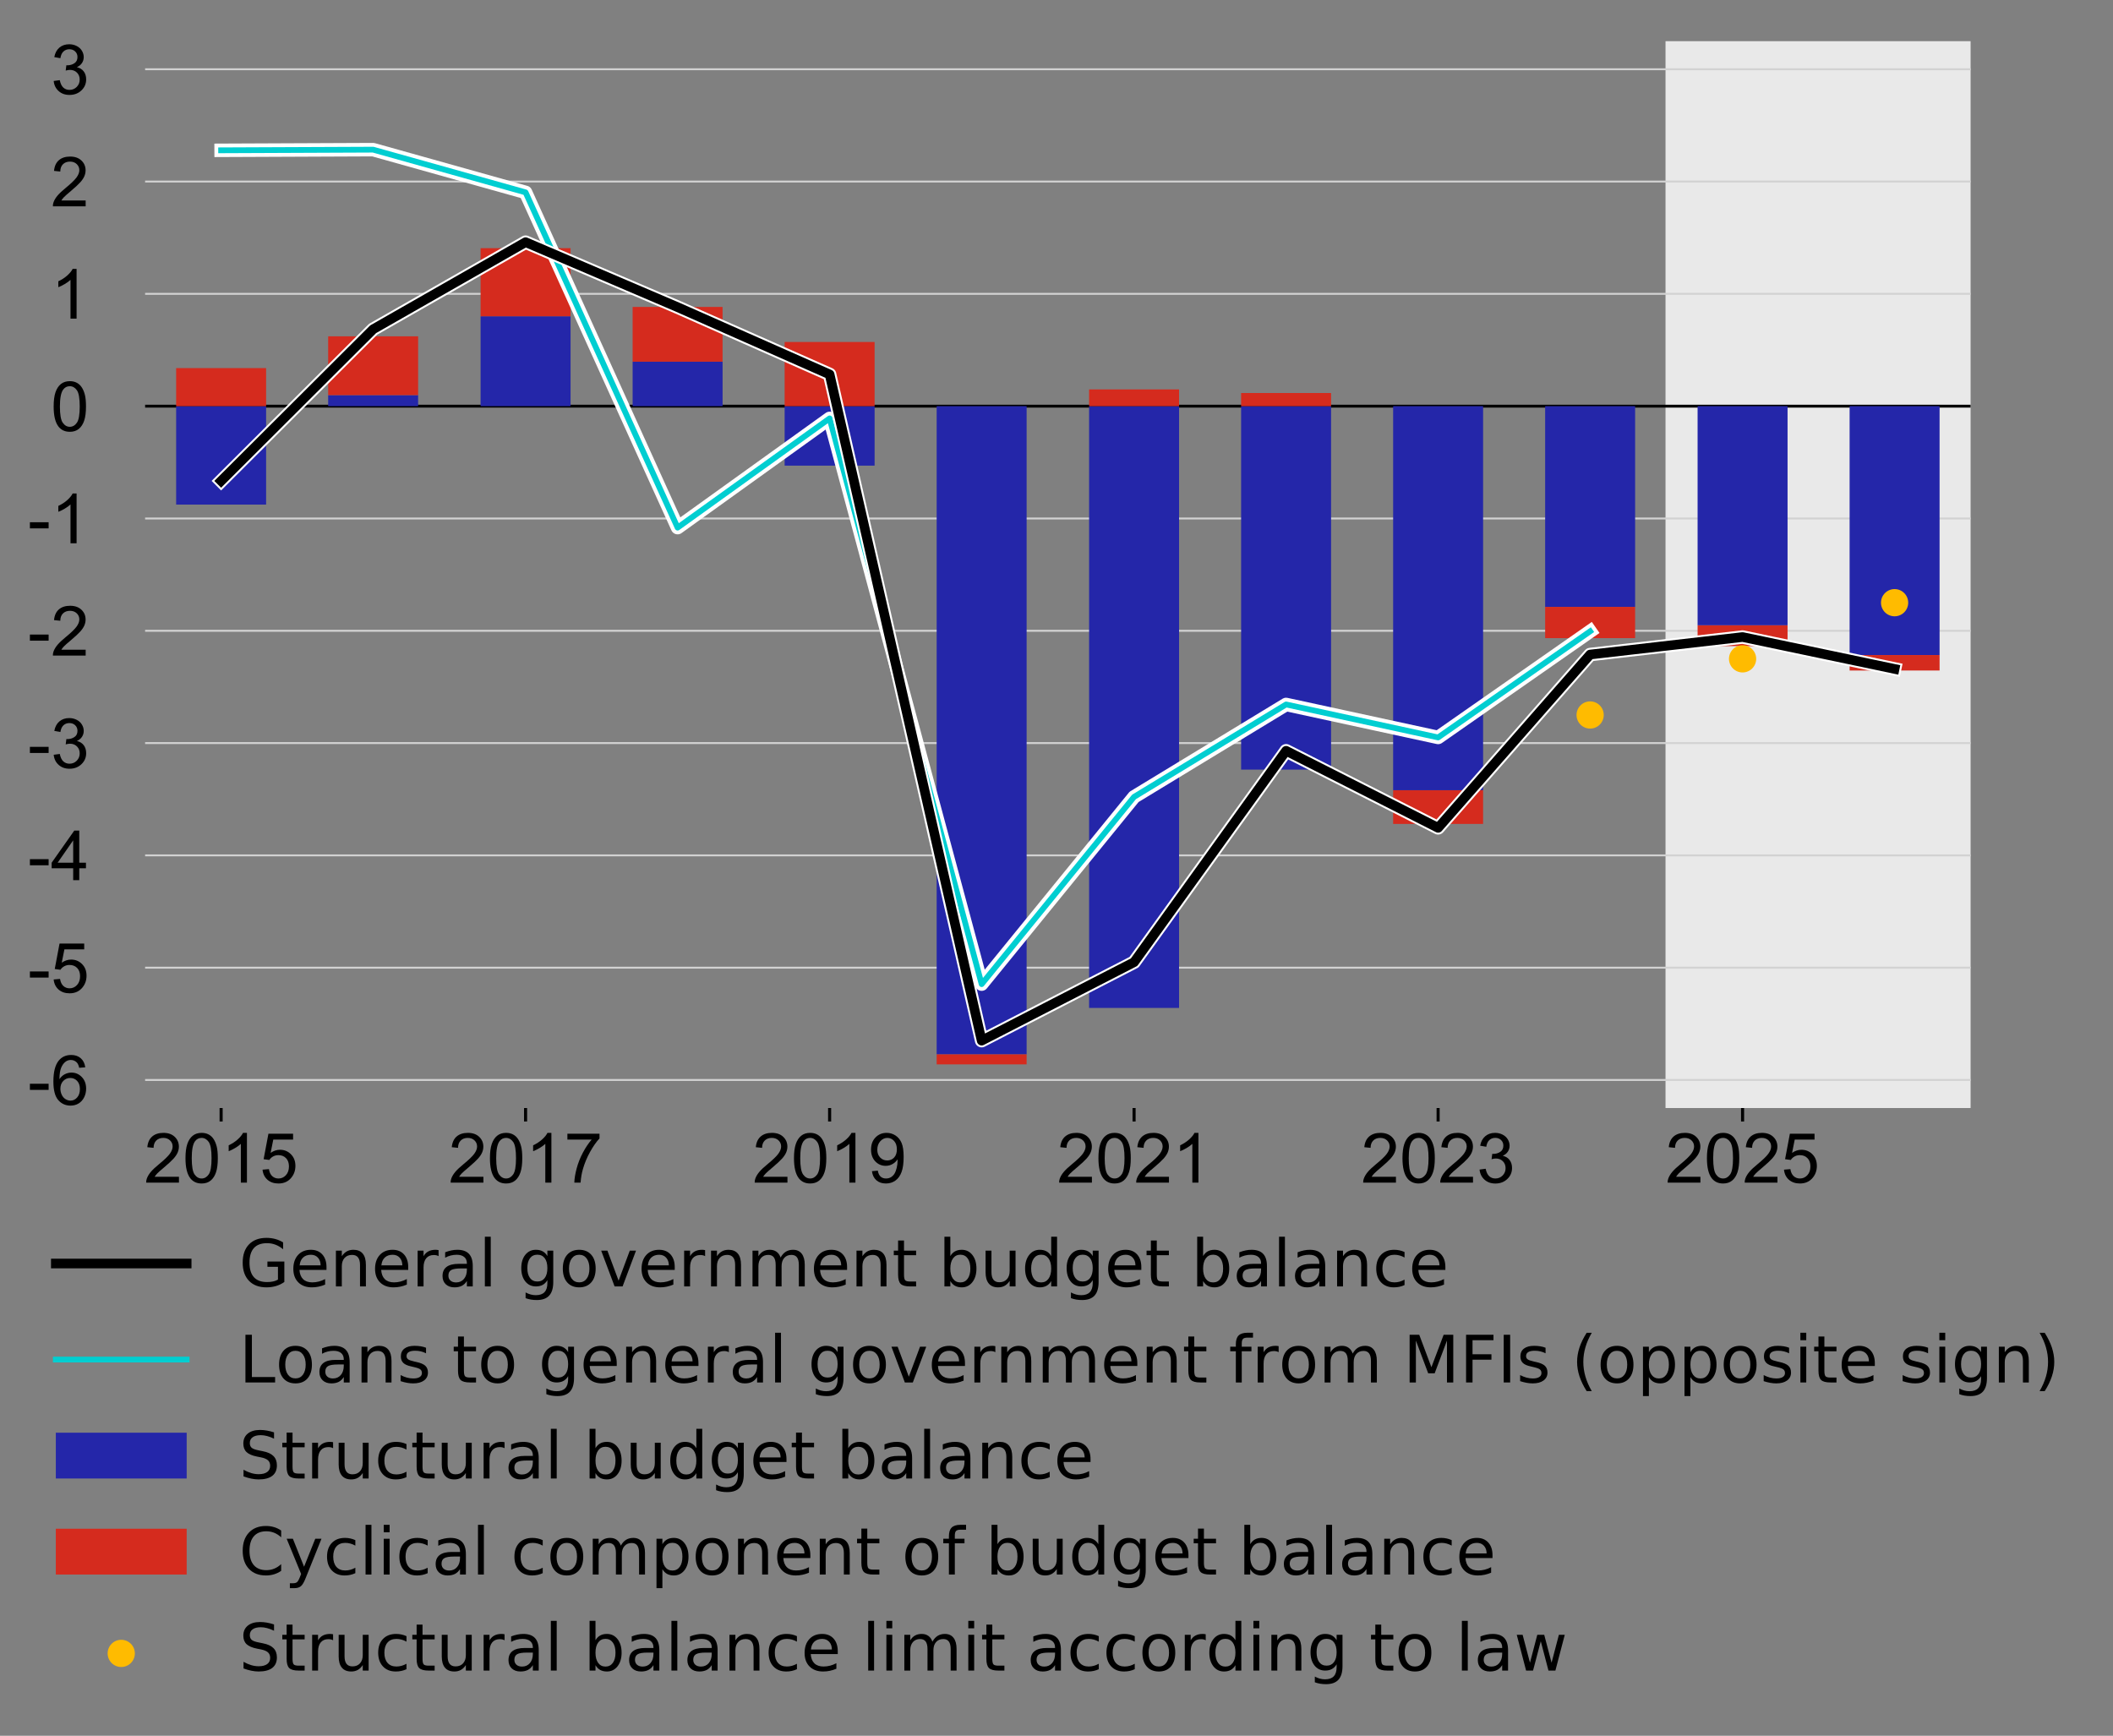 <?xml version="1.0" encoding="utf-8" standalone="no"?>
<!DOCTYPE svg PUBLIC "-//W3C//DTD SVG 1.1//EN"
  "http://www.w3.org/Graphics/SVG/1.1/DTD/svg11.dtd">
<!-- Created with matplotlib (http://matplotlib.org/) -->
<svg height="451pt" version="1.1" viewBox="0 0 549 451" width="549pt" xmlns="http://www.w3.org/2000/svg" xmlns:xlink="http://www.w3.org/1999/xlink">
 <rect x="0" y="0" width="549" height="451" fill="#808080" stroke="none"/>
 <defs>
  <style type="text/css">
*{stroke-linecap:butt;stroke-linejoin:round;}
  </style>
 </defs>
 <g id="figure_1">
  <g id="patch_1">
   <path d="M 0 451.594 
L 549.204 451.594 
L 549.204 0 
L 0 0 
z
" style="fill:none;"/>
  </g>
  <g id="axes_1">
   <g id="patch_2">
    <path d="M 37.703 287.9 
L 512.003 287.9 
L 512.003 10.7 
L 37.703 10.7 
z
" style="fill:none;"/>
   </g>
   <g id="patch_3">
    <path clip-path="url(#pb86b8ef29d)" d="M 432.737 287.9 
L 512.003 287.9 
L 512.003 10.7 
L 432.737 10.7 
z
" style="fill:#e9e9e9;"/>
   </g>
   <g id="matplotlib.axis_1">
    <g id="xtick_1">
     <g id="line2d_1">
      <defs>
       <path d="M 0 0 
L 0 3.5 
" id="m8df58d8bb4" style="stroke:#000000;stroke-width:0.8;"/>
      </defs>
      <g>
       <use style="stroke:#000000;stroke-width:0.8;" x="452.756" xlink:href="#m8df58d8bb4" y="287.9"/>
      </g>
     </g>
     <g id="text_1">
      <!-- 2025 -->
      <defs>
       <path d="M 50.344 8.453 
L 50.344 0 
L 3.031 0 
Q 2.938 3.172 4.047 6.109 
Q 5.859 10.938 9.828 15.625 
Q 13.812 20.312 21.344 26.469 
Q 33.016 36.031 37.109 41.625 
Q 41.219 47.219 41.219 52.203 
Q 41.219 57.422 37.469 61 
Q 33.734 64.594 27.734 64.594 
Q 21.391 64.594 17.578 60.781 
Q 13.766 56.984 13.719 50.25 
L 4.688 51.172 
Q 5.609 61.281 11.656 66.578 
Q 17.719 71.875 27.938 71.875 
Q 38.234 71.875 44.234 66.156 
Q 50.25 60.453 50.25 52 
Q 50.25 47.703 48.484 43.547 
Q 46.734 39.406 42.656 34.812 
Q 38.578 30.219 29.109 22.219 
Q 21.188 15.578 18.938 13.203 
Q 16.703 10.844 15.234 8.453 
z
" id="ArialMT-32"/>
       <path d="M 4.156 35.297 
Q 4.156 48 6.766 55.734 
Q 9.375 63.484 14.516 67.672 
Q 19.672 71.875 27.484 71.875 
Q 33.25 71.875 37.594 69.547 
Q 41.938 67.234 44.766 62.859 
Q 47.609 58.5 49.219 52.219 
Q 50.828 45.953 50.828 35.297 
Q 50.828 22.703 48.234 14.969 
Q 45.656 7.234 40.5 3 
Q 35.359 -1.219 27.484 -1.219 
Q 17.141 -1.219 11.234 6.203 
Q 4.156 15.141 4.156 35.297 
M 13.188 35.297 
Q 13.188 17.672 17.312 11.828 
Q 21.438 6 27.484 6 
Q 33.547 6 37.672 11.859 
Q 41.797 17.719 41.797 35.297 
Q 41.797 52.984 37.672 58.781 
Q 33.547 64.594 27.391 64.594 
Q 21.344 64.594 17.719 59.469 
Q 13.188 52.938 13.188 35.297 
" id="ArialMT-30"/>
       <path d="M 4.156 18.75 
L 13.375 19.531 
Q 14.406 12.797 18.141 9.391 
Q 21.875 6 27.156 6 
Q 33.5 6 37.891 10.781 
Q 42.281 15.578 42.281 23.484 
Q 42.281 31 38.062 35.344 
Q 33.844 39.703 27 39.703 
Q 22.75 39.703 19.328 37.766 
Q 15.922 35.844 13.969 32.766 
L 5.719 33.844 
L 12.641 70.609 
L 48.25 70.609 
L 48.25 62.203 
L 19.672 62.203 
L 15.828 42.969 
Q 22.266 47.469 29.344 47.469 
Q 38.719 47.469 45.156 40.969 
Q 51.609 34.469 51.609 24.266 
Q 51.609 14.547 45.953 7.469 
Q 39.062 -1.219 27.156 -1.219 
Q 17.391 -1.219 11.203 4.25 
Q 5.031 9.719 4.156 18.75 
" id="ArialMT-35"/>
      </defs>
      <g transform="translate(432.737 307.284)scale(0.18 -0.18)">
       <use xlink:href="#ArialMT-32"/>
       <use x="55.615" xlink:href="#ArialMT-30"/>
       <use x="111.23" xlink:href="#ArialMT-32"/>
       <use x="166.846" xlink:href="#ArialMT-35"/>
      </g>
     </g>
    </g>
    <g id="xtick_2">
     <g id="line2d_2">
      <g>
       <use style="stroke:#000000;stroke-width:0.8;" x="294.656" xlink:href="#m8df58d8bb4" y="287.9"/>
      </g>
     </g>
     <g id="text_2">
      <!-- 2021 -->
      <defs>
       <path d="M 37.25 0 
L 28.469 0 
L 28.469 56 
Q 25.297 52.984 20.141 49.953 
Q 14.984 46.922 10.891 45.406 
L 10.891 53.906 
Q 18.266 57.375 23.781 62.297 
Q 29.297 67.234 31.594 71.875 
L 37.25 71.875 
z
" id="ArialMT-31"/>
      </defs>
      <g transform="translate(274.637 307.284)scale(0.18 -0.18)">
       <use xlink:href="#ArialMT-32"/>
       <use x="55.615" xlink:href="#ArialMT-30"/>
       <use x="111.23" xlink:href="#ArialMT-32"/>
       <use x="166.846" xlink:href="#ArialMT-31"/>
      </g>
     </g>
    </g>
    <g id="xtick_3">
     <g id="line2d_3">
      <g>
       <use style="stroke:#000000;stroke-width:0.8;" x="136.556" xlink:href="#m8df58d8bb4" y="287.9"/>
      </g>
     </g>
     <g id="text_3">
      <!-- 2017 -->
      <defs>
       <path d="M 4.734 62.203 
L 4.734 70.656 
L 51.078 70.656 
L 51.078 63.812 
Q 44.234 56.547 37.516 44.484 
Q 30.812 32.422 27.156 19.672 
Q 24.516 10.688 23.781 0 
L 14.75 0 
Q 14.891 8.453 18.062 20.406 
Q 21.234 32.375 27.172 43.484 
Q 33.109 54.594 39.797 62.203 
z
" id="ArialMT-37"/>
      </defs>
      <g transform="translate(116.537 307.284)scale(0.18 -0.18)">
       <use xlink:href="#ArialMT-32"/>
       <use x="55.615" xlink:href="#ArialMT-30"/>
       <use x="111.23" xlink:href="#ArialMT-31"/>
       <use x="166.846" xlink:href="#ArialMT-37"/>
      </g>
     </g>
    </g>
    <g id="xtick_4">
     <g id="line2d_4">
      <g>
       <use style="stroke:#000000;stroke-width:0.8;" x="215.552" xlink:href="#m8df58d8bb4" y="287.9"/>
      </g>
     </g>
     <g id="text_4">
      <!-- 2019 -->
      <defs>
       <path d="M 5.469 16.547 
L 13.922 17.328 
Q 14.984 11.375 18.016 8.688 
Q 21.047 6 25.781 6 
Q 29.828 6 32.875 7.859 
Q 35.938 9.719 37.891 12.812 
Q 39.844 15.922 41.156 21.188 
Q 42.484 26.469 42.484 31.938 
Q 42.484 32.516 42.438 33.688 
Q 39.797 29.5 35.234 26.875 
Q 30.672 24.266 25.344 24.266 
Q 16.453 24.266 10.297 30.703 
Q 4.156 37.156 4.156 47.703 
Q 4.156 58.594 10.578 65.234 
Q 17 71.875 26.656 71.875 
Q 33.641 71.875 39.422 68.109 
Q 45.219 64.359 48.219 57.391 
Q 51.219 50.438 51.219 37.25 
Q 51.219 23.531 48.234 15.406 
Q 45.266 7.281 39.375 3.031 
Q 33.5 -1.219 25.594 -1.219 
Q 17.188 -1.219 11.859 3.438 
Q 6.547 8.109 5.469 16.547 
M 41.453 48.141 
Q 41.453 55.719 37.422 60.156 
Q 33.406 64.594 27.734 64.594 
Q 21.875 64.594 17.531 59.812 
Q 13.188 55.031 13.188 47.406 
Q 13.188 40.578 17.312 36.297 
Q 21.438 32.031 27.484 32.031 
Q 33.594 32.031 37.516 36.297 
Q 41.453 40.578 41.453 48.141 
" id="ArialMT-39"/>
      </defs>
      <g transform="translate(195.533 307.284)scale(0.18 -0.18)">
       <use xlink:href="#ArialMT-32"/>
       <use x="55.615" xlink:href="#ArialMT-30"/>
       <use x="111.23" xlink:href="#ArialMT-31"/>
       <use x="166.846" xlink:href="#ArialMT-39"/>
      </g>
     </g>
    </g>
    <g id="xtick_5">
     <g id="line2d_5">
      <g>
       <use style="stroke:#000000;stroke-width:0.8;" x="373.652" xlink:href="#m8df58d8bb4" y="287.9"/>
      </g>
     </g>
     <g id="text_5">
      <!-- 2023 -->
      <defs>
       <path d="M 4.203 18.891 
L 12.984 20.062 
Q 14.5 12.594 18.141 9.297 
Q 21.781 6 27 6 
Q 33.203 6 37.469 10.297 
Q 41.75 14.594 41.75 20.953 
Q 41.75 27 37.797 30.922 
Q 33.844 34.859 27.734 34.859 
Q 25.25 34.859 21.531 33.891 
L 22.516 41.609 
Q 23.391 41.5 23.922 41.5 
Q 29.547 41.5 34.031 44.422 
Q 38.531 47.359 38.531 53.469 
Q 38.531 58.297 35.25 61.469 
Q 31.984 64.656 26.812 64.656 
Q 21.688 64.656 18.266 61.422 
Q 14.844 58.203 13.875 51.766 
L 5.078 53.328 
Q 6.688 62.156 12.391 67.016 
Q 18.109 71.875 26.609 71.875 
Q 32.469 71.875 37.391 69.359 
Q 42.328 66.844 44.938 62.5 
Q 47.562 58.156 47.562 53.266 
Q 47.562 48.641 45.062 44.828 
Q 42.578 41.016 37.703 38.766 
Q 44.047 37.312 47.562 32.688 
Q 51.078 28.078 51.078 21.141 
Q 51.078 11.766 44.234 5.25 
Q 37.406 -1.266 26.953 -1.266 
Q 17.531 -1.266 11.297 4.344 
Q 5.078 9.969 4.203 18.891 
" id="ArialMT-33"/>
      </defs>
      <g transform="translate(353.633 307.284)scale(0.18 -0.18)">
       <use xlink:href="#ArialMT-32"/>
       <use x="55.615" xlink:href="#ArialMT-30"/>
       <use x="111.23" xlink:href="#ArialMT-32"/>
       <use x="166.846" xlink:href="#ArialMT-33"/>
      </g>
     </g>
    </g>
    <g id="xtick_6">
     <g id="line2d_6">
      <g>
       <use style="stroke:#000000;stroke-width:0.8;" x="57.452" xlink:href="#m8df58d8bb4" y="287.9"/>
      </g>
     </g>
     <g id="text_6">
      <!-- 2015 -->
      <g transform="translate(37.433 307.284)scale(0.18 -0.18)">
       <use xlink:href="#ArialMT-32"/>
       <use x="55.615" xlink:href="#ArialMT-30"/>
       <use x="111.23" xlink:href="#ArialMT-31"/>
       <use x="166.846" xlink:href="#ArialMT-35"/>
      </g>
     </g>
    </g>
   </g>
   <g id="matplotlib.axis_2">
    <g id="ytick_1">
     <g id="text_7">
      <!-- -6 -->
      <defs>
       <path d="M 3.172 21.484 
L 3.172 30.328 
L 30.172 30.328 
L 30.172 21.484 
z
" id="ArialMT-2d"/>
       <path d="M 49.75 54.047 
L 41.016 53.375 
Q 39.844 58.547 37.703 60.891 
Q 34.125 64.656 28.906 64.656 
Q 24.703 64.656 21.531 62.312 
Q 17.391 59.281 14.984 53.469 
Q 12.594 47.656 12.5 36.922 
Q 15.672 41.75 20.266 44.094 
Q 24.859 46.438 29.891 46.438 
Q 38.672 46.438 44.844 39.969 
Q 51.031 33.5 51.031 23.25 
Q 51.031 16.5 48.125 10.719 
Q 45.219 4.938 40.141 1.859 
Q 35.062 -1.219 28.609 -1.219 
Q 17.625 -1.219 10.688 6.859 
Q 3.766 14.938 3.766 33.5 
Q 3.766 54.25 11.422 63.672 
Q 18.109 71.875 29.438 71.875 
Q 37.891 71.875 43.281 67.141 
Q 48.688 62.406 49.75 54.047 
M 13.875 23.188 
Q 13.875 18.656 15.797 14.5 
Q 17.719 10.359 21.188 8.172 
Q 24.656 6 28.469 6 
Q 34.031 6 38.031 10.484 
Q 42.047 14.984 42.047 22.703 
Q 42.047 30.125 38.078 34.391 
Q 34.125 38.672 28.125 38.672 
Q 22.172 38.672 18.016 34.391 
Q 13.875 30.125 13.875 23.188 
" id="ArialMT-36"/>
      </defs>
      <g transform="translate(7.2 287.047)scale(0.18 -0.18)">
       <use xlink:href="#ArialMT-2d"/>
       <use x="33.301" xlink:href="#ArialMT-36"/>
      </g>
     </g>
    </g>
    <g id="ytick_2">
     <g id="text_8">
      <!-- -5 -->
      <g transform="translate(7.2 257.868)scale(0.18 -0.18)">
       <use xlink:href="#ArialMT-2d"/>
       <use x="33.301" xlink:href="#ArialMT-35"/>
      </g>
     </g>
    </g>
    <g id="ytick_3">
     <g id="text_9">
      <!-- -4 -->
      <defs>
       <path d="M 32.328 0 
L 32.328 17.141 
L 1.266 17.141 
L 1.266 25.203 
L 33.938 71.578 
L 41.109 71.578 
L 41.109 25.203 
L 50.781 25.203 
L 50.781 17.141 
L 41.109 17.141 
L 41.109 0 
z
M 32.328 25.203 
L 32.328 57.469 
L 9.906 25.203 
z
" id="ArialMT-34"/>
      </defs>
      <g transform="translate(7.2 228.689)scale(0.18 -0.18)">
       <use xlink:href="#ArialMT-2d"/>
       <use x="33.301" xlink:href="#ArialMT-34"/>
      </g>
     </g>
    </g>
    <g id="ytick_4">
     <g id="text_10">
      <!-- -3 -->
      <g transform="translate(7.2 199.51)scale(0.18 -0.18)">
       <use xlink:href="#ArialMT-2d"/>
       <use x="33.301" xlink:href="#ArialMT-33"/>
      </g>
     </g>
    </g>
    <g id="ytick_5">
     <g id="text_11">
      <!-- -2 -->
      <g transform="translate(7.2 170.332)scale(0.18 -0.18)">
       <use xlink:href="#ArialMT-2d"/>
       <use x="33.301" xlink:href="#ArialMT-32"/>
      </g>
     </g>
    </g>
    <g id="ytick_6">
     <g id="text_12">
      <!-- -1 -->
      <g transform="translate(7.2 141.153)scale(0.18 -0.18)">
       <use xlink:href="#ArialMT-2d"/>
       <use x="33.301" xlink:href="#ArialMT-31"/>
      </g>
     </g>
    </g>
    <g id="ytick_7">
     <g id="text_13">
      <!-- 0 -->
      <g transform="translate(13.193 111.974)scale(0.18 -0.18)">
       <use xlink:href="#ArialMT-30"/>
      </g>
     </g>
    </g>
    <g id="ytick_8">
     <g id="text_14">
      <!-- 1 -->
      <g transform="translate(13.193 82.795)scale(0.18 -0.18)">
       <use xlink:href="#ArialMT-31"/>
      </g>
     </g>
    </g>
    <g id="ytick_9">
     <g id="text_15">
      <!-- 2 -->
      <g transform="translate(13.193 53.616)scale(0.18 -0.18)">
       <use xlink:href="#ArialMT-32"/>
      </g>
     </g>
    </g>
    <g id="ytick_10">
     <g id="text_16">
      <!-- 3 -->
      <g transform="translate(13.193 24.437)scale(0.18 -0.18)">
       <use xlink:href="#ArialMT-33"/>
      </g>
     </g>
    </g>
   </g>
   <g id="line2d_7">
    <path clip-path="url(#pb86b8ef29d)" d="M 37.703 280.605 
L 512.003 280.605 
" style="fill:none;stroke:#d2d2d2;stroke-linecap:square;stroke-width:0.5;"/>
   </g>
   <g id="line2d_8">
    <path clip-path="url(#pb86b8ef29d)" d="M 37.703 251.426 
L 512.003 251.426 
" style="fill:none;stroke:#d2d2d2;stroke-linecap:square;stroke-width:0.5;"/>
   </g>
   <g id="line2d_9">
    <path clip-path="url(#pb86b8ef29d)" d="M 37.703 222.247 
L 512.003 222.247 
" style="fill:none;stroke:#d2d2d2;stroke-linecap:square;stroke-width:0.5;"/>
   </g>
   <g id="line2d_10">
    <path clip-path="url(#pb86b8ef29d)" d="M 37.703 193.068 
L 512.003 193.068 
" style="fill:none;stroke:#d2d2d2;stroke-linecap:square;stroke-width:0.5;"/>
   </g>
   <g id="legend_1">
    <g id="patch_4">
     <path d="M 11.102 444.394 
L 538.604 444.394 
Q 542.004 444.394 542.004 440.994 
L 542.004 317.93 
Q 542.004 314.53 538.604 314.53 
L 11.102 314.53 
Q 7.702 314.53 7.702 317.93 
L 7.702 440.994 
Q 7.702 444.394 11.102 444.394 
z
" style="fill:none;opacity:0.8;"/>
    </g>
    <g id="line2d_11">
     <path d="M 14.502 328.297 
L 48.502 328.297 
" style="fill:none;stroke:#000000;stroke-linecap:square;stroke-width:2.5;"/>
    </g>
    <g id="line2d_12"/>
    <g id="text_17">
     <!-- General government budget balance -->
     <defs>
      <path d="M 59.516 10.406 
L 59.516 29.984 
L 43.406 29.984 
L 43.406 38.094 
L 69.281 38.094 
L 69.281 6.781 
Q 63.578 2.734 56.688 0.656 
Q 49.812 -1.422 42 -1.422 
Q 24.906 -1.422 15.25 8.562 
Q 5.609 18.562 5.609 36.375 
Q 5.609 54.25 15.25 64.234 
Q 24.906 74.219 42 74.219 
Q 49.125 74.219 55.547 72.453 
Q 61.969 70.703 67.391 67.281 
L 67.391 56.781 
Q 61.922 61.422 55.766 63.766 
Q 49.609 66.109 42.828 66.109 
Q 29.438 66.109 22.719 58.641 
Q 16.016 51.172 16.016 36.375 
Q 16.016 21.625 22.719 14.156 
Q 29.438 6.688 42.828 6.688 
Q 48.047 6.688 52.141 7.594 
Q 56.25 8.5 59.516 10.406 
" id="DejaVuSans-47"/>
      <path d="M 56.203 29.594 
L 56.203 25.203 
L 14.891 25.203 
Q 15.484 15.922 20.484 11.062 
Q 25.484 6.203 34.422 6.203 
Q 39.594 6.203 44.453 7.469 
Q 49.312 8.734 54.109 11.281 
L 54.109 2.781 
Q 49.266 0.734 44.188 -0.344 
Q 39.109 -1.422 33.891 -1.422 
Q 20.797 -1.422 13.156 6.188 
Q 5.516 13.812 5.516 26.812 
Q 5.516 40.234 12.766 48.109 
Q 20.016 56 32.328 56 
Q 43.359 56 49.781 48.891 
Q 56.203 41.797 56.203 29.594 
M 47.219 32.234 
Q 47.125 39.594 43.094 43.984 
Q 39.062 48.391 32.422 48.391 
Q 24.906 48.391 20.391 44.141 
Q 15.875 39.891 15.188 32.172 
z
" id="DejaVuSans-65"/>
      <path d="M 54.891 33.016 
L 54.891 0 
L 45.906 0 
L 45.906 32.719 
Q 45.906 40.484 42.875 44.328 
Q 39.844 48.188 33.797 48.188 
Q 26.516 48.188 22.312 43.547 
Q 18.109 38.922 18.109 30.906 
L 18.109 0 
L 9.078 0 
L 9.078 54.688 
L 18.109 54.688 
L 18.109 46.188 
Q 21.344 51.125 25.703 53.562 
Q 30.078 56 35.797 56 
Q 45.219 56 50.047 50.172 
Q 54.891 44.344 54.891 33.016 
" id="DejaVuSans-6e"/>
      <path d="M 41.109 46.297 
Q 39.594 47.172 37.812 47.578 
Q 36.031 48 33.891 48 
Q 26.266 48 22.188 43.047 
Q 18.109 38.094 18.109 28.812 
L 18.109 0 
L 9.078 0 
L 9.078 54.688 
L 18.109 54.688 
L 18.109 46.188 
Q 20.953 51.172 25.484 53.578 
Q 30.031 56 36.531 56 
Q 37.453 56 38.578 55.875 
Q 39.703 55.766 41.062 55.516 
z
" id="DejaVuSans-72"/>
      <path d="M 34.281 27.484 
Q 23.391 27.484 19.188 25 
Q 14.984 22.516 14.984 16.5 
Q 14.984 11.719 18.141 8.906 
Q 21.297 6.109 26.703 6.109 
Q 34.188 6.109 38.703 11.406 
Q 43.219 16.703 43.219 25.484 
L 43.219 27.484 
z
M 52.203 31.203 
L 52.203 0 
L 43.219 0 
L 43.219 8.297 
Q 40.141 3.328 35.547 0.953 
Q 30.953 -1.422 24.312 -1.422 
Q 15.922 -1.422 10.953 3.297 
Q 6 8.016 6 15.922 
Q 6 25.141 12.172 29.828 
Q 18.359 34.516 30.609 34.516 
L 43.219 34.516 
L 43.219 35.406 
Q 43.219 41.609 39.141 45 
Q 35.062 48.391 27.688 48.391 
Q 23 48.391 18.547 47.266 
Q 14.109 46.141 10.016 43.891 
L 10.016 52.203 
Q 14.938 54.109 19.578 55.047 
Q 24.219 56 28.609 56 
Q 40.484 56 46.344 49.844 
Q 52.203 43.703 52.203 31.203 
" id="DejaVuSans-61"/>
      <path d="M 9.422 75.984 
L 18.406 75.984 
L 18.406 0 
L 9.422 0 
z
" id="DejaVuSans-6c"/>
      <path id="DejaVuSans-20"/>
      <path d="M 45.406 27.984 
Q 45.406 37.75 41.375 43.109 
Q 37.359 48.484 30.078 48.484 
Q 22.859 48.484 18.828 43.109 
Q 14.797 37.75 14.797 27.984 
Q 14.797 18.266 18.828 12.891 
Q 22.859 7.516 30.078 7.516 
Q 37.359 7.516 41.375 12.891 
Q 45.406 18.266 45.406 27.984 
M 54.391 6.781 
Q 54.391 -7.172 48.188 -13.984 
Q 42 -20.797 29.203 -20.797 
Q 24.469 -20.797 20.266 -20.094 
Q 16.062 -19.391 12.109 -17.922 
L 12.109 -9.188 
Q 16.062 -11.328 19.922 -12.344 
Q 23.781 -13.375 27.781 -13.375 
Q 36.625 -13.375 41.016 -8.766 
Q 45.406 -4.156 45.406 5.172 
L 45.406 9.625 
Q 42.625 4.781 38.281 2.391 
Q 33.938 0 27.875 0 
Q 17.828 0 11.672 7.656 
Q 5.516 15.328 5.516 27.984 
Q 5.516 40.672 11.672 48.328 
Q 17.828 56 27.875 56 
Q 33.938 56 38.281 53.609 
Q 42.625 51.219 45.406 46.391 
L 45.406 54.688 
L 54.391 54.688 
z
" id="DejaVuSans-67"/>
      <path d="M 30.609 48.391 
Q 23.391 48.391 19.188 42.75 
Q 14.984 37.109 14.984 27.297 
Q 14.984 17.484 19.156 11.844 
Q 23.344 6.203 30.609 6.203 
Q 37.797 6.203 41.984 11.859 
Q 46.188 17.531 46.188 27.297 
Q 46.188 37.016 41.984 42.703 
Q 37.797 48.391 30.609 48.391 
M 30.609 56 
Q 42.328 56 49.016 48.375 
Q 55.719 40.766 55.719 27.297 
Q 55.719 13.875 49.016 6.219 
Q 42.328 -1.422 30.609 -1.422 
Q 18.844 -1.422 12.172 6.219 
Q 5.516 13.875 5.516 27.297 
Q 5.516 40.766 12.172 48.375 
Q 18.844 56 30.609 56 
" id="DejaVuSans-6f"/>
      <path d="M 2.984 54.688 
L 12.5 54.688 
L 29.594 8.797 
L 46.688 54.688 
L 56.203 54.688 
L 35.688 0 
L 23.484 0 
z
" id="DejaVuSans-76"/>
      <path d="M 52 44.188 
Q 55.375 50.25 60.062 53.125 
Q 64.75 56 71.094 56 
Q 79.641 56 84.281 50.016 
Q 88.922 44.047 88.922 33.016 
L 88.922 0 
L 79.891 0 
L 79.891 32.719 
Q 79.891 40.578 77.094 44.375 
Q 74.312 48.188 68.609 48.188 
Q 61.625 48.188 57.562 43.547 
Q 53.516 38.922 53.516 30.906 
L 53.516 0 
L 44.484 0 
L 44.484 32.719 
Q 44.484 40.625 41.703 44.406 
Q 38.922 48.188 33.109 48.188 
Q 26.219 48.188 22.156 43.531 
Q 18.109 38.875 18.109 30.906 
L 18.109 0 
L 9.078 0 
L 9.078 54.688 
L 18.109 54.688 
L 18.109 46.188 
Q 21.188 51.219 25.484 53.609 
Q 29.781 56 35.688 56 
Q 41.656 56 45.828 52.969 
Q 50 49.953 52 44.188 
" id="DejaVuSans-6d"/>
      <path d="M 18.312 70.219 
L 18.312 54.688 
L 36.812 54.688 
L 36.812 47.703 
L 18.312 47.703 
L 18.312 18.016 
Q 18.312 11.328 20.141 9.422 
Q 21.969 7.516 27.594 7.516 
L 36.812 7.516 
L 36.812 0 
L 27.594 0 
Q 17.188 0 13.234 3.875 
Q 9.281 7.766 9.281 18.016 
L 9.281 47.703 
L 2.688 47.703 
L 2.688 54.688 
L 9.281 54.688 
L 9.281 70.219 
z
" id="DejaVuSans-74"/>
      <path d="M 48.688 27.297 
Q 48.688 37.203 44.609 42.844 
Q 40.531 48.484 33.406 48.484 
Q 26.266 48.484 22.188 42.844 
Q 18.109 37.203 18.109 27.297 
Q 18.109 17.391 22.188 11.75 
Q 26.266 6.109 33.406 6.109 
Q 40.531 6.109 44.609 11.75 
Q 48.688 17.391 48.688 27.297 
M 18.109 46.391 
Q 20.953 51.266 25.266 53.625 
Q 29.594 56 35.594 56 
Q 45.562 56 51.781 48.094 
Q 58.016 40.188 58.016 27.297 
Q 58.016 14.406 51.781 6.484 
Q 45.562 -1.422 35.594 -1.422 
Q 29.594 -1.422 25.266 0.953 
Q 20.953 3.328 18.109 8.203 
L 18.109 0 
L 9.078 0 
L 9.078 75.984 
L 18.109 75.984 
z
" id="DejaVuSans-62"/>
      <path d="M 8.5 21.578 
L 8.5 54.688 
L 17.484 54.688 
L 17.484 21.922 
Q 17.484 14.156 20.5 10.266 
Q 23.531 6.391 29.594 6.391 
Q 36.859 6.391 41.078 11.031 
Q 45.312 15.672 45.312 23.688 
L 45.312 54.688 
L 54.297 54.688 
L 54.297 0 
L 45.312 0 
L 45.312 8.406 
Q 42.047 3.422 37.719 1 
Q 33.406 -1.422 27.688 -1.422 
Q 18.266 -1.422 13.375 4.438 
Q 8.5 10.297 8.5 21.578 
M 31.109 56 
z
" id="DejaVuSans-75"/>
      <path d="M 45.406 46.391 
L 45.406 75.984 
L 54.391 75.984 
L 54.391 0 
L 45.406 0 
L 45.406 8.203 
Q 42.578 3.328 38.25 0.953 
Q 33.938 -1.422 27.875 -1.422 
Q 17.969 -1.422 11.734 6.484 
Q 5.516 14.406 5.516 27.297 
Q 5.516 40.188 11.734 48.094 
Q 17.969 56 27.875 56 
Q 33.938 56 38.25 53.625 
Q 42.578 51.266 45.406 46.391 
M 14.797 27.297 
Q 14.797 17.391 18.875 11.75 
Q 22.953 6.109 30.078 6.109 
Q 37.203 6.109 41.297 11.75 
Q 45.406 17.391 45.406 27.297 
Q 45.406 37.203 41.297 42.844 
Q 37.203 48.484 30.078 48.484 
Q 22.953 48.484 18.875 42.844 
Q 14.797 37.203 14.797 27.297 
" id="DejaVuSans-64"/>
      <path d="M 48.781 52.594 
L 48.781 44.188 
Q 44.969 46.297 41.141 47.344 
Q 37.312 48.391 33.406 48.391 
Q 24.656 48.391 19.812 42.844 
Q 14.984 37.312 14.984 27.297 
Q 14.984 17.281 19.812 11.734 
Q 24.656 6.203 33.406 6.203 
Q 37.312 6.203 41.141 7.25 
Q 44.969 8.297 48.781 10.406 
L 48.781 2.094 
Q 45.016 0.344 40.984 -0.531 
Q 36.969 -1.422 32.422 -1.422 
Q 20.062 -1.422 12.781 6.344 
Q 5.516 14.109 5.516 27.297 
Q 5.516 40.672 12.859 48.328 
Q 20.219 56 33.016 56 
Q 37.156 56 41.109 55.141 
Q 45.062 54.297 48.781 52.594 
" id="DejaVuSans-63"/>
     </defs>
     <g transform="translate(62.102 334.247)scale(0.17 -0.17)">
      <use xlink:href="#DejaVuSans-47"/>
      <use x="77.49" xlink:href="#DejaVuSans-65"/>
      <use x="139.014" xlink:href="#DejaVuSans-6e"/>
      <use x="202.393" xlink:href="#DejaVuSans-65"/>
      <use x="263.916" xlink:href="#DejaVuSans-72"/>
      <use x="305.029" xlink:href="#DejaVuSans-61"/>
      <use x="366.309" xlink:href="#DejaVuSans-6c"/>
      <use x="394.092" xlink:href="#DejaVuSans-20"/>
      <use x="425.879" xlink:href="#DejaVuSans-67"/>
      <use x="489.355" xlink:href="#DejaVuSans-6f"/>
      <use x="550.537" xlink:href="#DejaVuSans-76"/>
      <use x="609.717" xlink:href="#DejaVuSans-65"/>
      <use x="671.24" xlink:href="#DejaVuSans-72"/>
      <use x="712.338" xlink:href="#DejaVuSans-6e"/>
      <use x="775.717" xlink:href="#DejaVuSans-6d"/>
      <use x="873.129" xlink:href="#DejaVuSans-65"/>
      <use x="934.652" xlink:href="#DejaVuSans-6e"/>
      <use x="998.031" xlink:href="#DejaVuSans-74"/>
      <use x="1037.24" xlink:href="#DejaVuSans-20"/>
      <use x="1069.027" xlink:href="#DejaVuSans-62"/>
      <use x="1132.504" xlink:href="#DejaVuSans-75"/>
      <use x="1195.883" xlink:href="#DejaVuSans-64"/>
      <use x="1259.359" xlink:href="#DejaVuSans-67"/>
      <use x="1322.836" xlink:href="#DejaVuSans-65"/>
      <use x="1384.359" xlink:href="#DejaVuSans-74"/>
      <use x="1423.568" xlink:href="#DejaVuSans-20"/>
      <use x="1455.355" xlink:href="#DejaVuSans-62"/>
      <use x="1518.832" xlink:href="#DejaVuSans-61"/>
      <use x="1580.111" xlink:href="#DejaVuSans-6c"/>
      <use x="1607.895" xlink:href="#DejaVuSans-61"/>
      <use x="1669.174" xlink:href="#DejaVuSans-6e"/>
      <use x="1732.553" xlink:href="#DejaVuSans-63"/>
      <use x="1787.533" xlink:href="#DejaVuSans-65"/>
     </g>
    </g>
    <g id="line2d_13">
     <path d="M 14.502 353.25 
L 48.502 353.25 
" style="fill:none;stroke:#00ced1;stroke-linecap:square;stroke-width:1.5;"/>
    </g>
    <g id="line2d_14"/>
    <g id="text_18">
     <!-- Loans to general government from MFIs (opposite sign) -->
     <defs>
      <path d="M 9.812 72.906 
L 19.672 72.906 
L 19.672 8.297 
L 55.172 8.297 
L 55.172 0 
L 9.812 0 
z
" id="DejaVuSans-4c"/>
      <path d="M 44.281 53.078 
L 44.281 44.578 
Q 40.484 46.531 36.375 47.5 
Q 32.281 48.484 27.875 48.484 
Q 21.188 48.484 17.844 46.438 
Q 14.5 44.391 14.5 40.281 
Q 14.5 37.156 16.891 35.375 
Q 19.281 33.594 26.516 31.984 
L 29.594 31.297 
Q 39.156 29.25 43.188 25.516 
Q 47.219 21.781 47.219 15.094 
Q 47.219 7.469 41.188 3.016 
Q 35.156 -1.422 24.609 -1.422 
Q 20.219 -1.422 15.453 -0.562 
Q 10.688 0.297 5.422 2 
L 5.422 11.281 
Q 10.406 8.688 15.234 7.391 
Q 20.062 6.109 24.812 6.109 
Q 31.156 6.109 34.562 8.281 
Q 37.984 10.453 37.984 14.406 
Q 37.984 18.062 35.516 20.016 
Q 33.062 21.969 24.703 23.781 
L 21.578 24.516 
Q 13.234 26.266 9.516 29.906 
Q 5.812 33.547 5.812 39.891 
Q 5.812 47.609 11.281 51.797 
Q 16.75 56 26.812 56 
Q 31.781 56 36.172 55.266 
Q 40.578 54.547 44.281 53.078 
" id="DejaVuSans-73"/>
      <path d="M 37.109 75.984 
L 37.109 68.5 
L 28.516 68.5 
Q 23.688 68.5 21.797 66.547 
Q 19.922 64.594 19.922 59.516 
L 19.922 54.688 
L 34.719 54.688 
L 34.719 47.703 
L 19.922 47.703 
L 19.922 0 
L 10.891 0 
L 10.891 47.703 
L 2.297 47.703 
L 2.297 54.688 
L 10.891 54.688 
L 10.891 58.5 
Q 10.891 67.625 15.141 71.797 
Q 19.391 75.984 28.609 75.984 
z
" id="DejaVuSans-66"/>
      <path d="M 9.812 72.906 
L 24.516 72.906 
L 43.109 23.297 
L 61.812 72.906 
L 76.516 72.906 
L 76.516 0 
L 66.891 0 
L 66.891 64.016 
L 48.094 14.016 
L 38.188 14.016 
L 19.391 64.016 
L 19.391 0 
L 9.812 0 
z
" id="DejaVuSans-4d"/>
      <path d="M 9.812 72.906 
L 51.703 72.906 
L 51.703 64.594 
L 19.672 64.594 
L 19.672 43.109 
L 48.578 43.109 
L 48.578 34.812 
L 19.672 34.812 
L 19.672 0 
L 9.812 0 
z
" id="DejaVuSans-46"/>
      <path d="M 9.812 72.906 
L 19.672 72.906 
L 19.672 0 
L 9.812 0 
z
" id="DejaVuSans-49"/>
      <path d="M 31 75.875 
Q 24.469 64.656 21.281 53.656 
Q 18.109 42.672 18.109 31.391 
Q 18.109 20.125 21.312 9.062 
Q 24.516 -2 31 -13.188 
L 23.188 -13.188 
Q 15.875 -1.703 12.234 9.375 
Q 8.594 20.453 8.594 31.391 
Q 8.594 42.281 12.203 53.312 
Q 15.828 64.359 23.188 75.875 
z
" id="DejaVuSans-28"/>
      <path d="M 18.109 8.203 
L 18.109 -20.797 
L 9.078 -20.797 
L 9.078 54.688 
L 18.109 54.688 
L 18.109 46.391 
Q 20.953 51.266 25.266 53.625 
Q 29.594 56 35.594 56 
Q 45.562 56 51.781 48.094 
Q 58.016 40.188 58.016 27.297 
Q 58.016 14.406 51.781 6.484 
Q 45.562 -1.422 35.594 -1.422 
Q 29.594 -1.422 25.266 0.953 
Q 20.953 3.328 18.109 8.203 
M 48.688 27.297 
Q 48.688 37.203 44.609 42.844 
Q 40.531 48.484 33.406 48.484 
Q 26.266 48.484 22.188 42.844 
Q 18.109 37.203 18.109 27.297 
Q 18.109 17.391 22.188 11.75 
Q 26.266 6.109 33.406 6.109 
Q 40.531 6.109 44.609 11.75 
Q 48.688 17.391 48.688 27.297 
" id="DejaVuSans-70"/>
      <path d="M 9.422 54.688 
L 18.406 54.688 
L 18.406 0 
L 9.422 0 
z
M 9.422 75.984 
L 18.406 75.984 
L 18.406 64.594 
L 9.422 64.594 
z
" id="DejaVuSans-69"/>
      <path d="M 8.016 75.875 
L 15.828 75.875 
Q 23.141 64.359 26.781 53.312 
Q 30.422 42.281 30.422 31.391 
Q 30.422 20.453 26.781 9.375 
Q 23.141 -1.703 15.828 -13.188 
L 8.016 -13.188 
Q 14.5 -2 17.703 9.062 
Q 20.906 20.125 20.906 31.391 
Q 20.906 42.672 17.703 53.656 
Q 14.5 64.656 8.016 75.875 
" id="DejaVuSans-29"/>
     </defs>
     <g transform="translate(62.102 359.2)scale(0.17 -0.17)">
      <use xlink:href="#DejaVuSans-4c"/>
      <use x="55.697" xlink:href="#DejaVuSans-6f"/>
      <use x="116.879" xlink:href="#DejaVuSans-61"/>
      <use x="178.158" xlink:href="#DejaVuSans-6e"/>
      <use x="241.537" xlink:href="#DejaVuSans-73"/>
      <use x="293.637" xlink:href="#DejaVuSans-20"/>
      <use x="325.424" xlink:href="#DejaVuSans-74"/>
      <use x="364.633" xlink:href="#DejaVuSans-6f"/>
      <use x="425.814" xlink:href="#DejaVuSans-20"/>
      <use x="457.602" xlink:href="#DejaVuSans-67"/>
      <use x="521.078" xlink:href="#DejaVuSans-65"/>
      <use x="582.602" xlink:href="#DejaVuSans-6e"/>
      <use x="645.98" xlink:href="#DejaVuSans-65"/>
      <use x="707.504" xlink:href="#DejaVuSans-72"/>
      <use x="748.617" xlink:href="#DejaVuSans-61"/>
      <use x="809.896" xlink:href="#DejaVuSans-6c"/>
      <use x="837.68" xlink:href="#DejaVuSans-20"/>
      <use x="869.467" xlink:href="#DejaVuSans-67"/>
      <use x="932.943" xlink:href="#DejaVuSans-6f"/>
      <use x="994.125" xlink:href="#DejaVuSans-76"/>
      <use x="1053.305" xlink:href="#DejaVuSans-65"/>
      <use x="1114.828" xlink:href="#DejaVuSans-72"/>
      <use x="1155.926" xlink:href="#DejaVuSans-6e"/>
      <use x="1219.305" xlink:href="#DejaVuSans-6d"/>
      <use x="1316.717" xlink:href="#DejaVuSans-65"/>
      <use x="1378.24" xlink:href="#DejaVuSans-6e"/>
      <use x="1441.619" xlink:href="#DejaVuSans-74"/>
      <use x="1480.828" xlink:href="#DejaVuSans-20"/>
      <use x="1512.615" xlink:href="#DejaVuSans-66"/>
      <use x="1547.82" xlink:href="#DejaVuSans-72"/>
      <use x="1588.902" xlink:href="#DejaVuSans-6f"/>
      <use x="1650.084" xlink:href="#DejaVuSans-6d"/>
      <use x="1747.496" xlink:href="#DejaVuSans-20"/>
      <use x="1779.283" xlink:href="#DejaVuSans-4d"/>
      <use x="1865.562" xlink:href="#DejaVuSans-46"/>
      <use x="1923.082" xlink:href="#DejaVuSans-49"/>
      <use x="1952.574" xlink:href="#DejaVuSans-73"/>
      <use x="2004.674" xlink:href="#DejaVuSans-20"/>
      <use x="2036.461" xlink:href="#DejaVuSans-28"/>
      <use x="2075.475" xlink:href="#DejaVuSans-6f"/>
      <use x="2136.656" xlink:href="#DejaVuSans-70"/>
      <use x="2200.133" xlink:href="#DejaVuSans-70"/>
      <use x="2263.609" xlink:href="#DejaVuSans-6f"/>
      <use x="2324.791" xlink:href="#DejaVuSans-73"/>
      <use x="2376.891" xlink:href="#DejaVuSans-69"/>
      <use x="2404.674" xlink:href="#DejaVuSans-74"/>
      <use x="2443.883" xlink:href="#DejaVuSans-65"/>
      <use x="2505.406" xlink:href="#DejaVuSans-20"/>
      <use x="2537.193" xlink:href="#DejaVuSans-73"/>
      <use x="2589.293" xlink:href="#DejaVuSans-69"/>
      <use x="2617.076" xlink:href="#DejaVuSans-67"/>
      <use x="2680.553" xlink:href="#DejaVuSans-6e"/>
      <use x="2743.932" xlink:href="#DejaVuSans-29"/>
     </g>
    </g>
    <g id="patch_5">
     <path d="M 14.502 384.153 
L 48.502 384.153 
L 48.502 372.253 
L 14.502 372.253 
z
" style="fill:#2426a9;"/>
    </g>
    <g id="text_19">
     <!-- Structural budget balance -->
     <defs>
      <path d="M 53.516 70.516 
L 53.516 60.891 
Q 47.906 63.578 42.922 64.891 
Q 37.938 66.219 33.297 66.219 
Q 25.25 66.219 20.875 63.094 
Q 16.5 59.969 16.5 54.203 
Q 16.5 49.359 19.406 46.891 
Q 22.312 44.438 30.422 42.922 
L 36.375 41.703 
Q 47.406 39.594 52.656 34.297 
Q 57.906 29 57.906 20.125 
Q 57.906 9.516 50.797 4.047 
Q 43.703 -1.422 29.984 -1.422 
Q 24.812 -1.422 18.969 -0.25 
Q 13.141 0.922 6.891 3.219 
L 6.891 13.375 
Q 12.891 10.016 18.656 8.297 
Q 24.422 6.594 29.984 6.594 
Q 38.422 6.594 43.016 9.906 
Q 47.609 13.234 47.609 19.391 
Q 47.609 24.75 44.312 27.781 
Q 41.016 30.812 33.5 32.328 
L 27.484 33.5 
Q 16.453 35.688 11.516 40.375 
Q 6.594 45.062 6.594 53.422 
Q 6.594 63.094 13.406 68.656 
Q 20.219 74.219 32.172 74.219 
Q 37.312 74.219 42.625 73.281 
Q 47.953 72.359 53.516 70.516 
" id="DejaVuSans-53"/>
     </defs>
     <g transform="translate(62.102 384.153)scale(0.17 -0.17)">
      <use xlink:href="#DejaVuSans-53"/>
      <use x="63.477" xlink:href="#DejaVuSans-74"/>
      <use x="102.686" xlink:href="#DejaVuSans-72"/>
      <use x="143.799" xlink:href="#DejaVuSans-75"/>
      <use x="207.178" xlink:href="#DejaVuSans-63"/>
      <use x="262.158" xlink:href="#DejaVuSans-74"/>
      <use x="301.367" xlink:href="#DejaVuSans-75"/>
      <use x="364.746" xlink:href="#DejaVuSans-72"/>
      <use x="405.859" xlink:href="#DejaVuSans-61"/>
      <use x="467.139" xlink:href="#DejaVuSans-6c"/>
      <use x="494.922" xlink:href="#DejaVuSans-20"/>
      <use x="526.709" xlink:href="#DejaVuSans-62"/>
      <use x="590.186" xlink:href="#DejaVuSans-75"/>
      <use x="653.564" xlink:href="#DejaVuSans-64"/>
      <use x="717.041" xlink:href="#DejaVuSans-67"/>
      <use x="780.518" xlink:href="#DejaVuSans-65"/>
      <use x="842.041" xlink:href="#DejaVuSans-74"/>
      <use x="881.25" xlink:href="#DejaVuSans-20"/>
      <use x="913.037" xlink:href="#DejaVuSans-62"/>
      <use x="976.514" xlink:href="#DejaVuSans-61"/>
      <use x="1037.793" xlink:href="#DejaVuSans-6c"/>
      <use x="1065.576" xlink:href="#DejaVuSans-61"/>
      <use x="1126.855" xlink:href="#DejaVuSans-6e"/>
      <use x="1190.234" xlink:href="#DejaVuSans-63"/>
      <use x="1245.215" xlink:href="#DejaVuSans-65"/>
     </g>
    </g>
    <g id="patch_6">
     <path d="M 14.502 409.105 
L 48.502 409.105 
L 48.502 397.205 
L 14.502 397.205 
z
" style="fill:#d52b1e;"/>
    </g>
    <g id="text_20">
     <!-- Cyclical component of budget balance -->
     <defs>
      <path d="M 64.406 67.281 
L 64.406 56.891 
Q 59.422 61.531 53.781 63.812 
Q 48.141 66.109 41.797 66.109 
Q 29.297 66.109 22.656 58.469 
Q 16.016 50.828 16.016 36.375 
Q 16.016 21.969 22.656 14.328 
Q 29.297 6.688 41.797 6.688 
Q 48.141 6.688 53.781 8.984 
Q 59.422 11.281 64.406 15.922 
L 64.406 5.609 
Q 59.234 2.094 53.438 0.328 
Q 47.656 -1.422 41.219 -1.422 
Q 24.656 -1.422 15.125 8.703 
Q 5.609 18.844 5.609 36.375 
Q 5.609 53.953 15.125 64.078 
Q 24.656 74.219 41.219 74.219 
Q 47.75 74.219 53.531 72.484 
Q 59.328 70.75 64.406 67.281 
" id="DejaVuSans-43"/>
      <path d="M 32.172 -5.078 
Q 28.375 -14.844 24.75 -17.812 
Q 21.141 -20.797 15.094 -20.797 
L 7.906 -20.797 
L 7.906 -13.281 
L 13.188 -13.281 
Q 16.891 -13.281 18.938 -11.516 
Q 21 -9.766 23.484 -3.219 
L 25.094 0.875 
L 2.984 54.688 
L 12.5 54.688 
L 29.594 11.922 
L 46.688 54.688 
L 56.203 54.688 
z
" id="DejaVuSans-79"/>
     </defs>
     <g transform="translate(62.102 409.105)scale(0.17 -0.17)">
      <use xlink:href="#DejaVuSans-43"/>
      <use x="69.824" xlink:href="#DejaVuSans-79"/>
      <use x="129.004" xlink:href="#DejaVuSans-63"/>
      <use x="183.984" xlink:href="#DejaVuSans-6c"/>
      <use x="211.768" xlink:href="#DejaVuSans-69"/>
      <use x="239.551" xlink:href="#DejaVuSans-63"/>
      <use x="294.531" xlink:href="#DejaVuSans-61"/>
      <use x="355.811" xlink:href="#DejaVuSans-6c"/>
      <use x="383.594" xlink:href="#DejaVuSans-20"/>
      <use x="415.381" xlink:href="#DejaVuSans-63"/>
      <use x="470.361" xlink:href="#DejaVuSans-6f"/>
      <use x="531.543" xlink:href="#DejaVuSans-6d"/>
      <use x="628.955" xlink:href="#DejaVuSans-70"/>
      <use x="692.432" xlink:href="#DejaVuSans-6f"/>
      <use x="753.613" xlink:href="#DejaVuSans-6e"/>
      <use x="816.992" xlink:href="#DejaVuSans-65"/>
      <use x="878.516" xlink:href="#DejaVuSans-6e"/>
      <use x="941.895" xlink:href="#DejaVuSans-74"/>
      <use x="981.104" xlink:href="#DejaVuSans-20"/>
      <use x="1012.891" xlink:href="#DejaVuSans-6f"/>
      <use x="1074.072" xlink:href="#DejaVuSans-66"/>
      <use x="1109.277" xlink:href="#DejaVuSans-20"/>
      <use x="1141.064" xlink:href="#DejaVuSans-62"/>
      <use x="1204.541" xlink:href="#DejaVuSans-75"/>
      <use x="1267.92" xlink:href="#DejaVuSans-64"/>
      <use x="1331.396" xlink:href="#DejaVuSans-67"/>
      <use x="1394.873" xlink:href="#DejaVuSans-65"/>
      <use x="1456.396" xlink:href="#DejaVuSans-74"/>
      <use x="1495.605" xlink:href="#DejaVuSans-20"/>
      <use x="1527.393" xlink:href="#DejaVuSans-62"/>
      <use x="1590.869" xlink:href="#DejaVuSans-61"/>
      <use x="1652.148" xlink:href="#DejaVuSans-6c"/>
      <use x="1679.932" xlink:href="#DejaVuSans-61"/>
      <use x="1741.211" xlink:href="#DejaVuSans-6e"/>
      <use x="1804.59" xlink:href="#DejaVuSans-63"/>
      <use x="1859.57" xlink:href="#DejaVuSans-65"/>
     </g>
    </g>
    <g id="PathCollection_1">
     <defs>
      <path d="M 0 3.536 
C 0.938 3.536 1.837 3.163 2.5 2.5 
C 3.163 1.837 3.536 0.938 3.536 0 
C 3.536 -0.938 3.163 -1.837 2.5 -2.5 
C 1.837 -3.163 0.938 -3.536 0 -3.536 
C -0.938 -3.536 -1.837 -3.163 -2.5 -2.5 
C -3.163 -1.837 -3.536 -0.938 -3.536 0 
C -3.536 0.938 -3.163 1.837 -2.5 2.5 
C -1.837 3.163 -0.938 3.536 0 3.536 
z
" id="mbd9fab76fc"/>
     </defs>
     <g>
      <use style="fill:#ffbb00;" x="31.502" xlink:href="#mbd9fab76fc" y="429.596"/>
     </g>
    </g>
    <g id="text_21">
     <!-- Structural balance limit according to law -->
     <defs>
      <path d="M 4.203 54.688 
L 13.188 54.688 
L 24.422 12.016 
L 35.594 54.688 
L 46.188 54.688 
L 57.422 12.016 
L 68.609 54.688 
L 77.594 54.688 
L 63.281 0 
L 52.688 0 
L 40.922 44.828 
L 29.109 0 
L 18.5 0 
z
" id="DejaVuSans-77"/>
     </defs>
     <g transform="translate(62.102 434.058)scale(0.17 -0.17)">
      <use xlink:href="#DejaVuSans-53"/>
      <use x="63.477" xlink:href="#DejaVuSans-74"/>
      <use x="102.686" xlink:href="#DejaVuSans-72"/>
      <use x="143.799" xlink:href="#DejaVuSans-75"/>
      <use x="207.178" xlink:href="#DejaVuSans-63"/>
      <use x="262.158" xlink:href="#DejaVuSans-74"/>
      <use x="301.367" xlink:href="#DejaVuSans-75"/>
      <use x="364.746" xlink:href="#DejaVuSans-72"/>
      <use x="405.859" xlink:href="#DejaVuSans-61"/>
      <use x="467.139" xlink:href="#DejaVuSans-6c"/>
      <use x="494.922" xlink:href="#DejaVuSans-20"/>
      <use x="526.709" xlink:href="#DejaVuSans-62"/>
      <use x="590.186" xlink:href="#DejaVuSans-61"/>
      <use x="651.465" xlink:href="#DejaVuSans-6c"/>
      <use x="679.248" xlink:href="#DejaVuSans-61"/>
      <use x="740.527" xlink:href="#DejaVuSans-6e"/>
      <use x="803.906" xlink:href="#DejaVuSans-63"/>
      <use x="858.887" xlink:href="#DejaVuSans-65"/>
      <use x="920.41" xlink:href="#DejaVuSans-20"/>
      <use x="952.197" xlink:href="#DejaVuSans-6c"/>
      <use x="979.98" xlink:href="#DejaVuSans-69"/>
      <use x="1007.764" xlink:href="#DejaVuSans-6d"/>
      <use x="1105.176" xlink:href="#DejaVuSans-69"/>
      <use x="1132.959" xlink:href="#DejaVuSans-74"/>
      <use x="1172.168" xlink:href="#DejaVuSans-20"/>
      <use x="1203.955" xlink:href="#DejaVuSans-61"/>
      <use x="1265.234" xlink:href="#DejaVuSans-63"/>
      <use x="1320.215" xlink:href="#DejaVuSans-63"/>
      <use x="1375.195" xlink:href="#DejaVuSans-6f"/>
      <use x="1436.377" xlink:href="#DejaVuSans-72"/>
      <use x="1477.475" xlink:href="#DejaVuSans-64"/>
      <use x="1540.951" xlink:href="#DejaVuSans-69"/>
      <use x="1568.734" xlink:href="#DejaVuSans-6e"/>
      <use x="1632.113" xlink:href="#DejaVuSans-67"/>
      <use x="1695.59" xlink:href="#DejaVuSans-20"/>
      <use x="1727.377" xlink:href="#DejaVuSans-74"/>
      <use x="1766.586" xlink:href="#DejaVuSans-6f"/>
      <use x="1827.768" xlink:href="#DejaVuSans-20"/>
      <use x="1859.555" xlink:href="#DejaVuSans-6c"/>
      <use x="1887.338" xlink:href="#DejaVuSans-61"/>
      <use x="1948.617" xlink:href="#DejaVuSans-77"/>
     </g>
    </g>
   </g>
   <g id="line2d_15">
    <path clip-path="url(#pb86b8ef29d)" d="M 37.703 163.889 
L 512.003 163.889 
" style="fill:none;stroke:#d2d2d2;stroke-linecap:square;stroke-width:0.5;"/>
   </g>
   <g id="line2d_16">
    <path clip-path="url(#pb86b8ef29d)" d="M 37.703 134.711 
L 512.003 134.711 
" style="fill:none;stroke:#d2d2d2;stroke-linecap:square;stroke-width:0.5;"/>
   </g>
   <g id="line2d_17">
    <path clip-path="url(#pb86b8ef29d)" d="M 37.703 105.532 
L 512.003 105.532 
" style="fill:none;stroke:#000000;stroke-linecap:square;stroke-width:0.75;"/>
   </g>
   <g id="line2d_18">
    <path clip-path="url(#pb86b8ef29d)" d="M 37.703 76.353 
L 512.003 76.353 
" style="fill:none;stroke:#d2d2d2;stroke-linecap:square;stroke-width:0.5;"/>
   </g>
   <g id="line2d_19">
    <path clip-path="url(#pb86b8ef29d)" d="M 37.703 47.174 
L 512.003 47.174 
" style="fill:none;stroke:#d2d2d2;stroke-linecap:square;stroke-width:0.5;"/>
   </g>
   <g id="line2d_20">
    <path clip-path="url(#pb86b8ef29d)" d="M 37.703 17.995 
L 512.003 17.995 
" style="fill:none;stroke:#d2d2d2;stroke-linecap:square;stroke-width:0.5;"/>
   </g>
   <g id="patch_7">
    <path clip-path="url(#pb86b8ef29d)" d="M 45.765 105.532 
L 69.139 105.532 
L 69.139 105.532 
L 45.765 105.532 
z
" style="fill:#2426a9;"/>
   </g>
   <g id="patch_8">
    <path clip-path="url(#pb86b8ef29d)" d="M 85.263 105.532 
L 108.637 105.532 
L 108.637 102.663 
L 85.263 102.663 
z
" style="fill:#2426a9;"/>
   </g>
   <g id="patch_9">
    <path clip-path="url(#pb86b8ef29d)" d="M 124.869 105.532 
L 148.243 105.532 
L 148.243 82.174 
L 124.869 82.174 
z
" style="fill:#2426a9;"/>
   </g>
   <g id="patch_10">
    <path clip-path="url(#pb86b8ef29d)" d="M 164.367 105.532 
L 187.741 105.532 
L 187.741 93.977 
L 164.367 93.977 
z
" style="fill:#2426a9;"/>
   </g>
   <g id="patch_11">
    <path clip-path="url(#pb86b8ef29d)" d="M 203.865 105.532 
L 227.239 105.532 
L 227.239 105.532 
L 203.865 105.532 
z
" style="fill:#2426a9;"/>
   </g>
   <g id="patch_12">
    <path clip-path="url(#pb86b8ef29d)" d="M 243.363 105.532 
L 266.737 105.532 
L 266.737 105.532 
L 243.363 105.532 
z
" style="fill:#2426a9;"/>
   </g>
   <g id="patch_13">
    <path clip-path="url(#pb86b8ef29d)" d="M 282.969 105.532 
L 306.343 105.532 
L 306.343 105.532 
L 282.969 105.532 
z
" style="fill:#2426a9;"/>
   </g>
   <g id="patch_14">
    <path clip-path="url(#pb86b8ef29d)" d="M 322.467 105.532 
L 345.841 105.532 
L 345.841 105.532 
L 322.467 105.532 
z
" style="fill:#2426a9;"/>
   </g>
   <g id="patch_15">
    <path clip-path="url(#pb86b8ef29d)" d="M 361.965 105.532 
L 385.339 105.532 
L 385.339 105.532 
L 361.965 105.532 
z
" style="fill:#2426a9;"/>
   </g>
   <g id="patch_16">
    <path clip-path="url(#pb86b8ef29d)" d="M 401.463 105.532 
L 424.837 105.532 
L 424.837 105.532 
L 401.463 105.532 
z
" style="fill:#2426a9;"/>
   </g>
   <g id="patch_17">
    <path clip-path="url(#pb86b8ef29d)" d="M 441.069 105.532 
L 464.443 105.532 
L 464.443 105.532 
L 441.069 105.532 
z
" style="fill:#2426a9;"/>
   </g>
   <g id="patch_18">
    <path clip-path="url(#pb86b8ef29d)" d="M 480.567 105.532 
L 503.941 105.532 
L 503.941 105.532 
L 480.567 105.532 
z
" style="fill:#2426a9;"/>
   </g>
   <g id="patch_19">
    <path clip-path="url(#pb86b8ef29d)" d="M 45.765 131.104 
L 69.139 131.104 
L 69.139 105.532 
L 45.765 105.532 
z
" style="fill:#2426a9;"/>
   </g>
   <g id="patch_20">
    <path clip-path="url(#pb86b8ef29d)" d="M 85.263 105.532 
L 108.637 105.532 
L 108.637 105.532 
L 85.263 105.532 
z
" style="fill:#2426a9;"/>
   </g>
   <g id="patch_21">
    <path clip-path="url(#pb86b8ef29d)" d="M 124.869 105.532 
L 148.243 105.532 
L 148.243 105.532 
L 124.869 105.532 
z
" style="fill:#2426a9;"/>
   </g>
   <g id="patch_22">
    <path clip-path="url(#pb86b8ef29d)" d="M 164.367 105.532 
L 187.741 105.532 
L 187.741 105.532 
L 164.367 105.532 
z
" style="fill:#2426a9;"/>
   </g>
   <g id="patch_23">
    <path clip-path="url(#pb86b8ef29d)" d="M 203.865 120.986 
L 227.239 120.986 
L 227.239 105.532 
L 203.865 105.532 
z
" style="fill:#2426a9;"/>
   </g>
   <g id="patch_24">
    <path clip-path="url(#pb86b8ef29d)" d="M 243.363 273.958 
L 266.737 273.958 
L 266.737 105.532 
L 243.363 105.532 
z
" style="fill:#2426a9;"/>
   </g>
   <g id="patch_25">
    <path clip-path="url(#pb86b8ef29d)" d="M 282.969 261.886 
L 306.343 261.886 
L 306.343 105.532 
L 282.969 105.532 
z
" style="fill:#2426a9;"/>
   </g>
   <g id="patch_26">
    <path clip-path="url(#pb86b8ef29d)" d="M 322.467 199.964 
L 345.841 199.964 
L 345.841 105.532 
L 322.467 105.532 
z
" style="fill:#2426a9;"/>
   </g>
   <g id="patch_27">
    <path clip-path="url(#pb86b8ef29d)" d="M 361.965 205.319 
L 385.339 205.319 
L 385.339 105.532 
L 361.965 105.532 
z
" style="fill:#2426a9;"/>
   </g>
   <g id="patch_28">
    <path clip-path="url(#pb86b8ef29d)" d="M 401.463 157.687 
L 424.837 157.687 
L 424.837 105.532 
L 401.463 105.532 
z
" style="fill:#2426a9;"/>
   </g>
   <g id="patch_29">
    <path clip-path="url(#pb86b8ef29d)" d="M 441.069 162.48 
L 464.443 162.48 
L 464.443 105.532 
L 441.069 105.532 
z
" style="fill:#2426a9;"/>
   </g>
   <g id="patch_30">
    <path clip-path="url(#pb86b8ef29d)" d="M 480.567 170.196 
L 503.941 170.196 
L 503.941 105.532 
L 480.567 105.532 
z
" style="fill:#2426a9;"/>
   </g>
   <g id="patch_31">
    <path clip-path="url(#pb86b8ef29d)" d="M 45.765 105.532 
L 69.139 105.532 
L 69.139 95.642 
L 45.765 95.642 
z
" style="fill:#d52b1e;"/>
   </g>
   <g id="patch_32">
    <path clip-path="url(#pb86b8ef29d)" d="M 85.263 102.663 
L 108.637 102.663 
L 108.637 87.386 
L 85.263 87.386 
z
" style="fill:#d52b1e;"/>
   </g>
   <g id="patch_33">
    <path clip-path="url(#pb86b8ef29d)" d="M 124.869 82.174 
L 148.243 82.174 
L 148.243 64.478 
L 124.869 64.478 
z
" style="fill:#d52b1e;"/>
   </g>
   <g id="patch_34">
    <path clip-path="url(#pb86b8ef29d)" d="M 164.367 93.977 
L 187.741 93.977 
L 187.741 79.747 
L 164.367 79.747 
z
" style="fill:#d52b1e;"/>
   </g>
   <g id="patch_35">
    <path clip-path="url(#pb86b8ef29d)" d="M 203.865 105.532 
L 227.239 105.532 
L 227.239 88.856 
L 203.865 88.856 
z
" style="fill:#d52b1e;"/>
   </g>
   <g id="patch_36">
    <path clip-path="url(#pb86b8ef29d)" d="M 243.363 105.532 
L 266.737 105.532 
L 266.737 105.532 
L 243.363 105.532 
z
" style="fill:#d52b1e;"/>
   </g>
   <g id="patch_37">
    <path clip-path="url(#pb86b8ef29d)" d="M 282.969 105.532 
L 306.343 105.532 
L 306.343 101.182 
L 282.969 101.182 
z
" style="fill:#d52b1e;"/>
   </g>
   <g id="patch_38">
    <path clip-path="url(#pb86b8ef29d)" d="M 322.467 105.532 
L 345.841 105.532 
L 345.841 102.116 
L 322.467 102.116 
z
" style="fill:#d52b1e;"/>
   </g>
   <g id="patch_39">
    <path clip-path="url(#pb86b8ef29d)" d="M 361.965 105.532 
L 385.339 105.532 
L 385.339 105.532 
L 361.965 105.532 
z
" style="fill:#d52b1e;"/>
   </g>
   <g id="patch_40">
    <path clip-path="url(#pb86b8ef29d)" d="M 401.463 105.532 
L 424.837 105.532 
L 424.837 105.532 
L 401.463 105.532 
z
" style="fill:#d52b1e;"/>
   </g>
   <g id="patch_41">
    <path clip-path="url(#pb86b8ef29d)" d="M 441.069 105.532 
L 464.443 105.532 
L 464.443 105.532 
L 441.069 105.532 
z
" style="fill:#d52b1e;"/>
   </g>
   <g id="patch_42">
    <path clip-path="url(#pb86b8ef29d)" d="M 480.567 105.532 
L 503.941 105.532 
L 503.941 105.532 
L 480.567 105.532 
z
" style="fill:#d52b1e;"/>
   </g>
   <g id="patch_43">
    <path clip-path="url(#pb86b8ef29d)" d="M 45.765 131.104 
L 69.139 131.104 
L 69.139 131.104 
L 45.765 131.104 
z
" style="fill:#d52b1e;"/>
   </g>
   <g id="patch_44">
    <path clip-path="url(#pb86b8ef29d)" d="M 85.263 105.532 
L 108.637 105.532 
L 108.637 105.532 
L 85.263 105.532 
z
" style="fill:#d52b1e;"/>
   </g>
   <g id="patch_45">
    <path clip-path="url(#pb86b8ef29d)" d="M 124.869 105.532 
L 148.243 105.532 
L 148.243 105.532 
L 124.869 105.532 
z
" style="fill:#d52b1e;"/>
   </g>
   <g id="patch_46">
    <path clip-path="url(#pb86b8ef29d)" d="M 164.367 105.532 
L 187.741 105.532 
L 187.741 105.532 
L 164.367 105.532 
z
" style="fill:#d52b1e;"/>
   </g>
   <g id="patch_47">
    <path clip-path="url(#pb86b8ef29d)" d="M 203.865 120.986 
L 227.239 120.986 
L 227.239 120.986 
L 203.865 120.986 
z
" style="fill:#d52b1e;"/>
   </g>
   <g id="patch_48">
    <path clip-path="url(#pb86b8ef29d)" d="M 243.363 276.555 
L 266.737 276.555 
L 266.737 273.958 
L 243.363 273.958 
z
" style="fill:#d52b1e;"/>
   </g>
   <g id="patch_49">
    <path clip-path="url(#pb86b8ef29d)" d="M 282.969 261.886 
L 306.343 261.886 
L 306.343 261.886 
L 282.969 261.886 
z
" style="fill:#d52b1e;"/>
   </g>
   <g id="patch_50">
    <path clip-path="url(#pb86b8ef29d)" d="M 322.467 199.964 
L 345.841 199.964 
L 345.841 199.964 
L 322.467 199.964 
z
" style="fill:#d52b1e;"/>
   </g>
   <g id="patch_51">
    <path clip-path="url(#pb86b8ef29d)" d="M 361.965 214.078 
L 385.339 214.078 
L 385.339 205.319 
L 361.965 205.319 
z
" style="fill:#d52b1e;"/>
   </g>
   <g id="patch_52">
    <path clip-path="url(#pb86b8ef29d)" d="M 401.463 165.805 
L 424.837 165.805 
L 424.837 157.687 
L 401.463 157.687 
z
" style="fill:#d52b1e;"/>
   </g>
   <g id="patch_53">
    <path clip-path="url(#pb86b8ef29d)" d="M 441.069 167.876 
L 464.443 167.876 
L 464.443 162.48 
L 441.069 162.48 
z
" style="fill:#d52b1e;"/>
   </g>
   <g id="patch_54">
    <path clip-path="url(#pb86b8ef29d)" d="M 480.567 174.215 
L 503.941 174.215 
L 503.941 170.196 
L 480.567 170.196 
z
" style="fill:#d52b1e;"/>
   </g>
   <g id="line2d_21">
    <path clip-path="url(#pb86b8ef29d)" d="M 57.452 39.054 
L 96.95 38.884 
L 136.556 49.985 
L 176.054 137.089 
L 215.552 108.713 
L 255.05 255.703 
L 294.656 207.05 
L 334.154 183.037 
L 373.652 191.605 
L 413.15 164.029 
" style="fill:none;stroke:#ffffff;stroke-linecap:square;stroke-width:3.5;"/>
   </g>
   <g id="line2d_22">
    <path clip-path="url(#pb86b8ef29d)" d="M 57.452 39.054 
L 96.95 38.884 
L 136.556 49.985 
L 176.054 137.089 
L 215.552 108.713 
L 255.05 255.703 
L 294.656 207.05 
L 334.154 183.037 
L 373.652 191.605 
L 413.15 164.029 
" style="fill:none;stroke:#00ced1;stroke-linecap:square;stroke-width:1.5;"/>
   </g>
   <g id="line2d_23">
    <path clip-path="url(#pb86b8ef29d)" d="M 57.452 124.957 
L 96.95 85.547 
L 136.556 62.922 
L 176.054 79.81 
L 215.552 97.281 
L 255.05 270.385 
L 294.656 250.002 
L 334.154 195.075 
L 373.652 215.095 
L 413.15 170.067 
L 452.756 165.519 
L 492.254 173.808 
" style="fill:none;stroke:#ffffff;stroke-linecap:square;stroke-width:3.5;"/>
   </g>
   <g id="line2d_24">
    <path clip-path="url(#pb86b8ef29d)" d="M 57.452 124.957 
L 96.95 85.547 
L 136.556 62.922 
L 176.054 79.81 
L 215.552 97.281 
L 255.05 270.385 
L 294.656 250.002 
L 334.154 195.075 
L 373.652 215.095 
L 413.15 170.067 
L 452.756 165.519 
L 492.254 173.808 
" style="fill:none;stroke:#000000;stroke-linecap:square;stroke-width:2.5;"/>
   </g>
   <g id="PathCollection_2">
    <g clip-path="url(#pb86b8ef29d)">
     <use style="fill:#ffbb00;" x="413.15" xlink:href="#mbd9fab76fc" y="185.774"/>
     <use style="fill:#ffbb00;" x="452.756" xlink:href="#mbd9fab76fc" y="171.184"/>
     <use style="fill:#ffbb00;" x="492.254" xlink:href="#mbd9fab76fc" y="156.595"/>
    </g>
   </g>
  </g>
 </g>
 <defs>
  <clipPath id="pb86b8ef29d">
   <rect height="277.2" width="474.3" x="37.703" y="10.7"/>
  </clipPath>
 </defs>
</svg>
